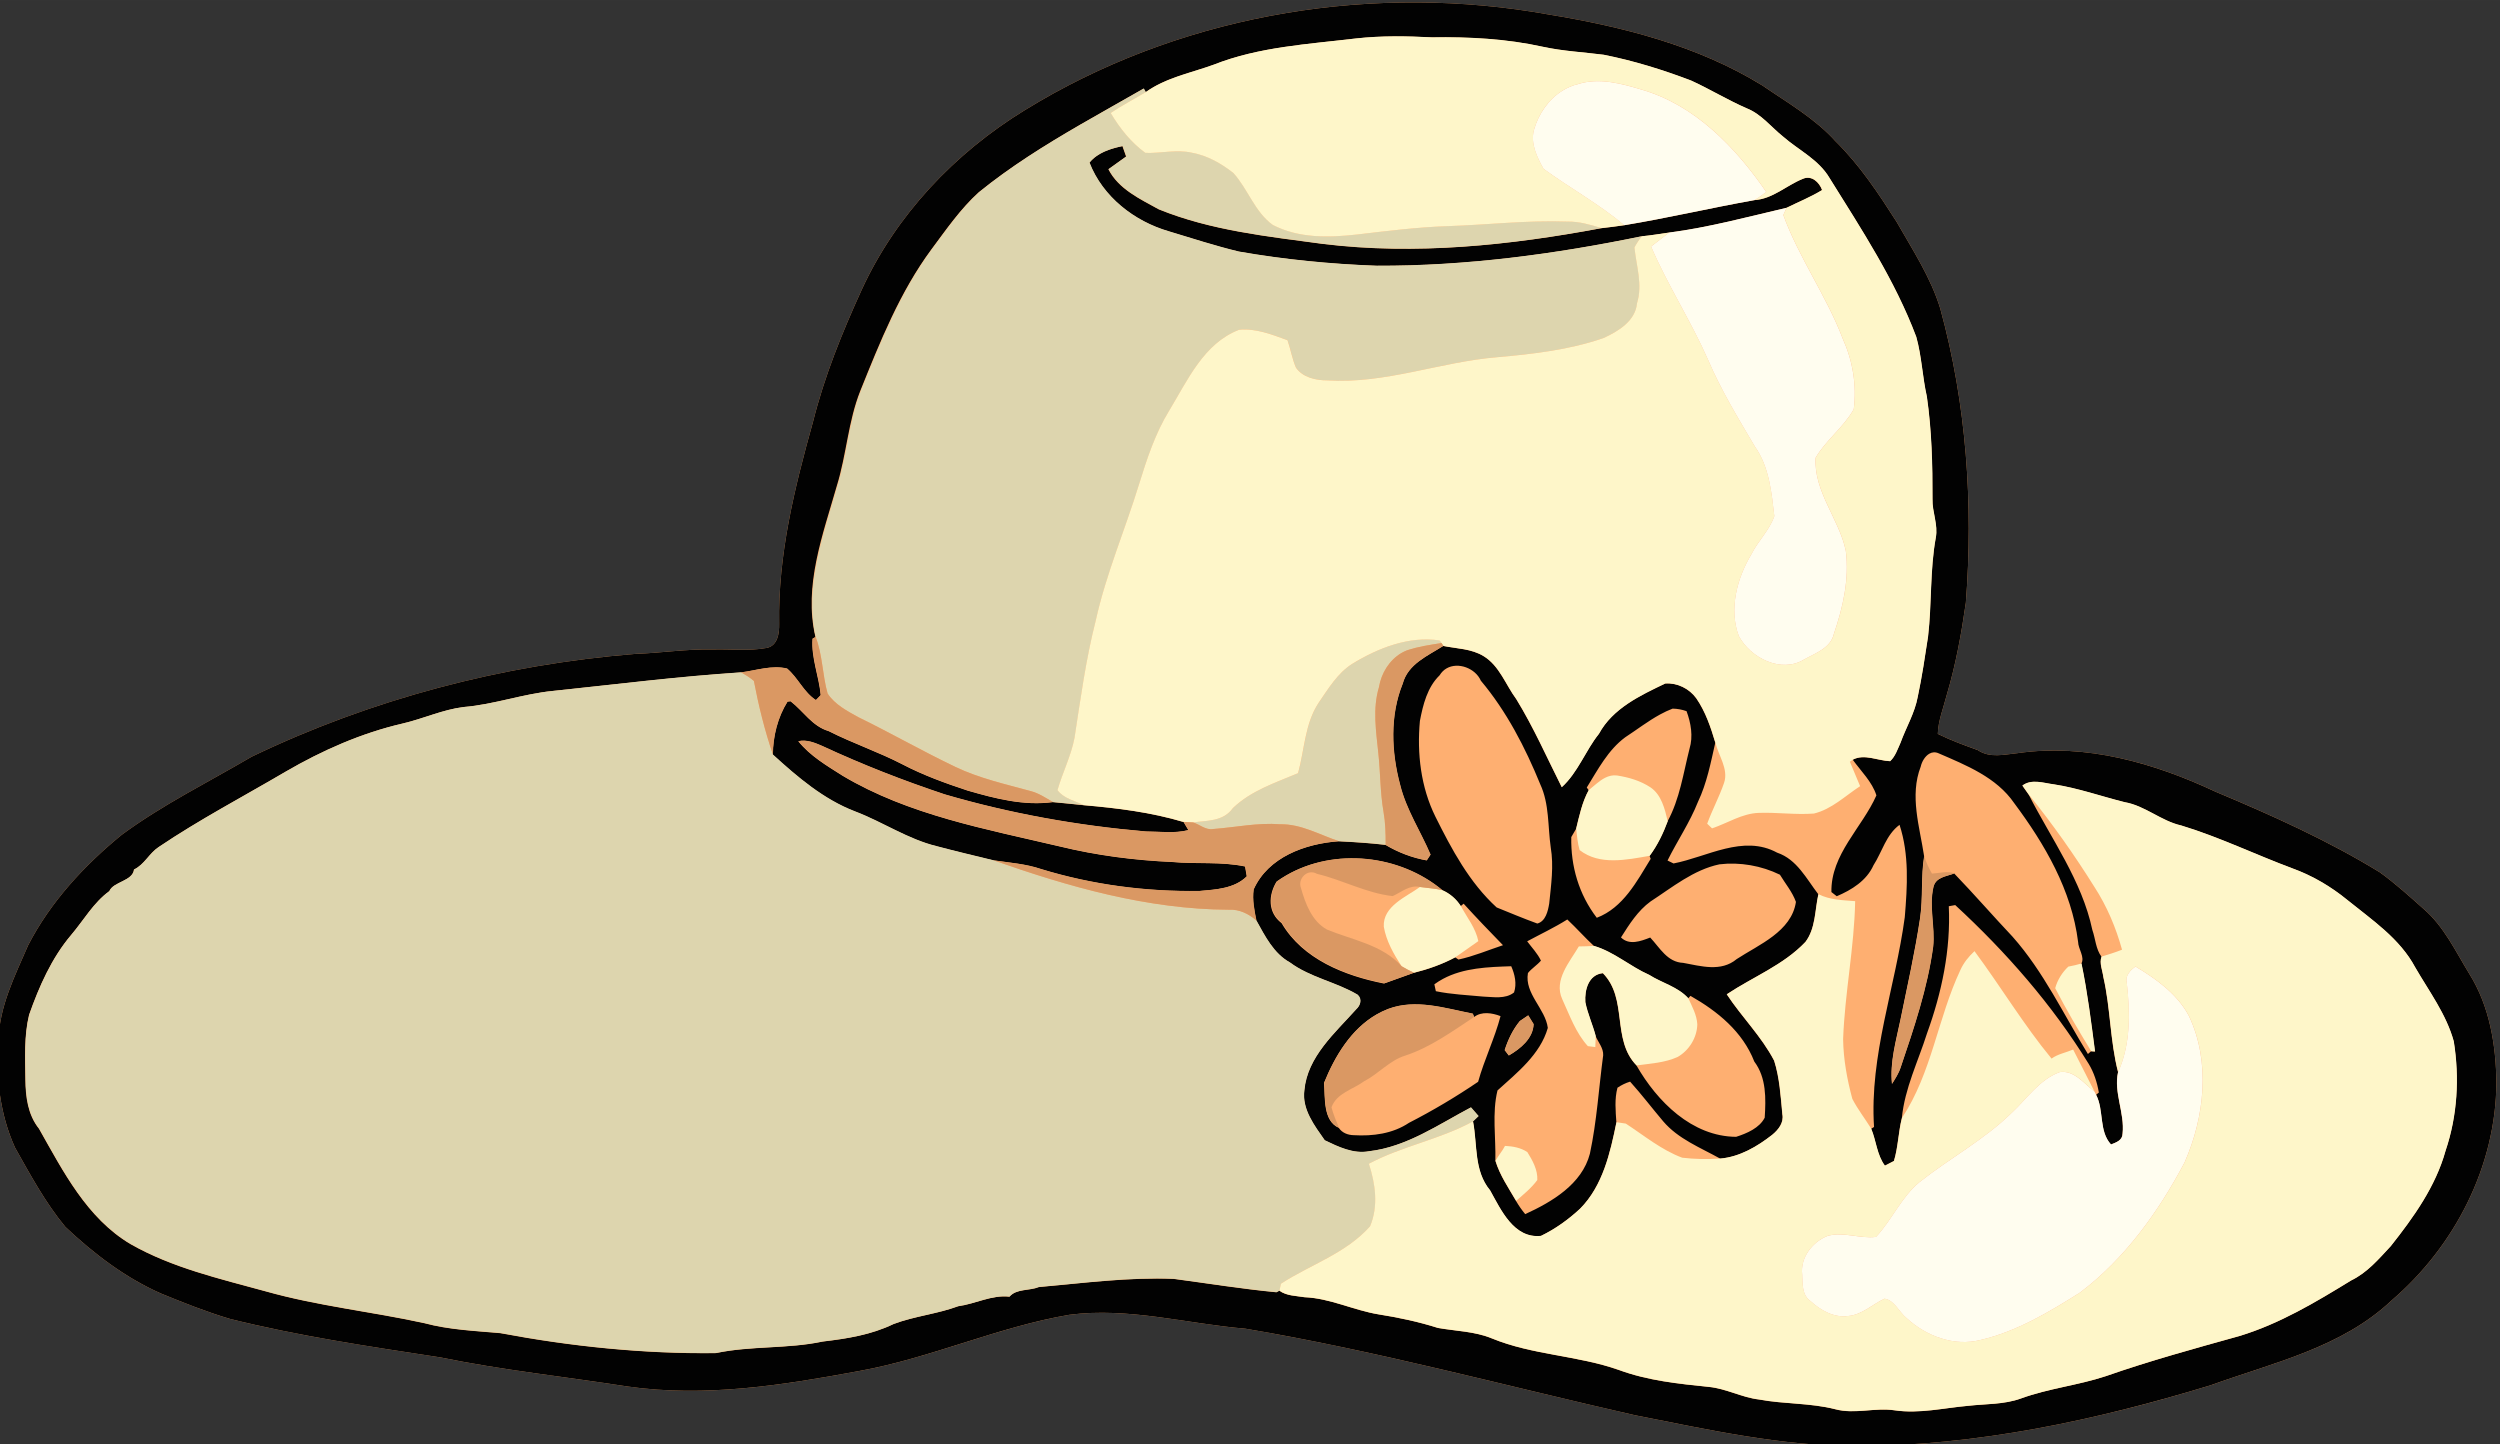 <?xml version="1.0" encoding="UTF-8" standalone="no"?>
<svg id="svg2" xmlns:rdf="http://www.w3.org/1999/02/22-rdf-syntax-ns#" xmlns="http://www.w3.org/2000/svg" height="335.34pt" width="580.48pt" version="1.1" xmlns:cc="http://creativecommons.org/ns#" xmlns:dc="http://purl.org/dc/elements/1.1/" viewBox="0 0 580.484 335.338">
<rect x="0" y="0" width="580.484" height="335.338" fill="#333333" stroke="none"/>
<g id="g4239" transform="matrix(.866 -.499 .499 .866 -1084.4 784.59)">
<path id="rect4236" d="m1529.4 2.484c-1.317 0.006-2.635 0.027-3.953 0.066-19.01 0.51-38.099 6.19-53.659 17.27-8.87 6.33-17.511 13.07-25.091 20.92-11.32 11.1-22.52 22.74-30.23 36.73-1.03 1.88-2.81 4.21-5.27 3.4-4-1.39-7.429-4.021-11.139-5.991-5.1-3.11-10.7-5.23-15.95-8.02-27.99-13.26-58.341-21.529-89.231-23.839-11.73 0.09-23.52-0.67-35.2 0.65-11.11 1.81-22.149 5.26-31.659 11.38-6.22 4.64-13.069 9.059-17.109 15.909-4.76 6.92-8.15 14.83-9 23.25-0.07 7.27-0.291 14.651 0.939 21.861 2.6 8.67 6.161 17.18 11.541 24.52 3.48 4.48 6.999 8.949 10.909 13.069 11.93 11.51 24.94 21.791 37.87 32.141 11.01 9.76 22.93 18.41 34.38 27.63 14.29 11.2 31.37 17.711 48.32 23.691 15.93 5.72 33.01 7.21 48.88 13.08 12.78 5.29 22.601 15.429 33.811 23.209 23.86 19.68 45.689 41.641 68.389 62.611 13.07 11.4 25.94 23.239 41.05 31.939 24.26 13.89 51.131 22.541 78.261 28.791 15.25 2.71 30.77 7.64 46.3 3.92 18.95-3.55 36.599-14.921 46.369-31.711 4.28-7.6 7.481-16.169 7.161-25.009-0.17-6.14 0.399-12.54-1.691-18.43-1.38-4.17-2.739-8.37-4.539-12.37-6.78-12.49-15.141-24.02-23.731-35.3-8.99-12.88-20.479-24.79-35.319-30.7-2.84-1.29-6.21-2.149-7.72-5.259-2.15-2.56-4.321-5.11-6.161-7.9 1.64-2.63 4.131-4.561 6.281-6.761 5.32-5.04 10.079-10.64 14.589-16.4 12.94-18.93 23.151-39.87 28.941-62.1 1.72-7.4 1.249-15.05 1.289-22.57-0.36-7.8-0.839-15.69-2.939-23.25-1.5-7.06-5.181-13.319-8.261-19.769-8.4-15.544-21.3-28.035-34.8-39.095-31.2-26.35-71.7-41.747-112.6-41.566z" fill="#feaf71"/>
<path id="path4" d="m1529.4 2.484c-1.317 0.006-2.635 0.027-3.953 0.066-19.01 0.51-38.099 6.19-53.659 17.27-8.87 6.33-17.511 13.07-25.091 20.92-11.32 11.1-22.52 22.74-30.23 36.73-1.03 1.88-2.81 4.21-5.27 3.4-4-1.39-7.429-4.021-11.139-5.991-5.1-3.11-10.7-5.23-15.95-8.02-27.99-13.26-58.341-21.529-89.231-23.839-11.73 0.09-23.52-0.67-35.2 0.65-11.11 1.81-22.149 5.26-31.659 11.38-6.22 4.64-13.069 9.059-17.109 15.909-4.76 6.92-8.15 14.83-9 23.25-0.07 7.27-0.291 14.651 0.939 21.861 2.6 8.67 6.161 17.18 11.541 24.52 3.48 4.48 6.999 8.949 10.909 13.069 11.93 11.51 24.94 21.791 37.87 32.141 11.01 9.76 22.93 18.41 34.38 27.63 14.29 11.2 31.37 17.711 48.32 23.691 15.93 5.72 33.01 7.21 48.88 13.08 12.78 5.29 22.601 15.429 33.811 23.209 23.86 19.68 45.689 41.641 68.389 62.611 13.07 11.4 25.94 23.239 41.05 31.939 24.26 13.89 51.131 22.541 78.261 28.791 15.25 2.71 30.77 7.64 46.3 3.92 18.95-3.55 36.599-14.921 46.369-31.711 4.28-7.6 7.481-16.169 7.161-25.009-0.17-6.14 0.399-12.54-1.691-18.43-1.38-4.17-2.739-8.37-4.539-12.37-6.78-12.49-15.141-24.02-23.731-35.3-8.99-12.88-20.479-24.79-35.319-30.7-2.84-1.29-6.21-2.149-7.72-5.259-2.15-2.56-4.321-5.11-6.161-7.9 1.64-2.63 4.131-4.561 6.281-6.761 5.32-5.04 10.079-10.64 14.589-16.4 12.94-18.93 23.151-39.87 28.941-62.1 1.72-7.4 1.249-15.05 1.289-22.57-0.36-7.8-0.839-15.69-2.939-23.25-1.5-7.06-5.181-13.319-8.261-19.769-8.4-15.544-21.3-28.035-34.8-39.095-31.2-26.35-71.7-41.747-112.6-41.566zm5.533 9.42c5.662-0.015 11.328 0.078 16.975 0.086l-0.011 0.959c5.78-0.58 11.27 1.379 16.87 2.359 11.18 1.65 21.39 6.83 31.67 11.22 5.41 2.36 10.48 5.391 15.43 8.591 7.54 4.19 14.84 8.92 21.22 14.75 3.53 3.21 7.54 5.79 11.33 8.67 5.33 4.67 10.171 9.88 14.641 15.38 2.79 3.92 5.099 8.16 7.969 12.03 2.25 2.85 2.72 6.591 4.02 9.891 1.57 4.58 4.501 8.709 4.541 13.759 0.48 13.96 1.31 28.12-0.97 41.98-1.16 4.56-3.41 8.771-4.8 13.261-2.95 7.4-6.769 14.419-10.759 21.289-1.58 2.57-1.79 5.8-3.8 8.13-4.98 5.88-8.44 12.83-13.02 19-2.96 3.7-5.891 7.411-9.061 10.931-2.49 2.94-5.899 4.809-8.809 7.269-1.34 0.95-2.59 2.12-4.22 2.5-2.42-1.52-4.309-4.529-7.339-4.639 0.33 3.25 1.35 6.73 0.63 9.93-6.57 4.82-16.05 6.571-20.27 14.241 0.15 0.36 0.441 1.099 0.591 1.459 3.72 0.46 7.82 0.33 10.98-1.97 3.3-1.7 6.089-4.69 9.939-5.12-1.48 7.12-5.579 13.31-9.659 19.2-10.02 13-23.16 23.731-30.52 38.661l-0.8 0.03c-0.39 3.02-1.89 5.92-1.53 9.02 0.6 0.03 1.78 0.089 2.37 0.109 2.48-2.33 4.239-5.32 6.609-7.75 4.01-5.63 9.821-9.48 14.861-14.1 7.68-6.47 14.519-14.09 19.139-23.07 0.36 0.13 1.08 0.381 1.43 0.511 4.8 15.36 7.98 31.32 8.45 47.45 0.05 2.37-0.46 4.729-1.28 6.939l-0.839 0.15c-0.17 4.05-3.681 7.57-2.761 11.72 1.3 0.19 2.79 0.51 3.6-0.85 2.84-3.89 2.94-9.31 6.22-12.9 1.99-7.21 5.89-13.72 8.07-20.87 0.61-1.44 0.739-3.229 1.989-4.289-0.25-2.23 0.87-4.291 1.27-6.441 3.62-11.16 2.29-23.039 2.88-34.539-0.06-0.66-0.179-1.971-0.239-2.631 2.66-0.34 4.55 1.961 6.48 3.411 4.42 3.54 8.099 7.86 12.159 11.78 3.72 3.09 5.151 8.01 8.711 11.28 6.33 6.75 11.53 14.431 17.43 21.561 3.16 3.76 5.61 8.079 7.35 12.669 2.66 6.92 6.1 13.84 5.85 21.47 0.01 6.43 0.82 13.021-0.82 19.341-3.05 8.01-7.879 15.39-14.339 21.07-6.15 6.06-14.17 9.7-22.1 12.85-3.9 1.2-7.82 2.619-11.97 2.309-9.65 0.27-19.451 0.43-28.911-1.77-10.46-2.68-20.93-5.42-31.55-7.42-6.66-1.37-12.949-4.18-19.659-5.35-4.11-0.72-7.68-2.99-11.45-4.63-5.17-2.4-10.79-4.039-15.32-7.609-3.65-2.92-8.53-3.801-11.87-7.141-4.27-4.17-9.669-6.91-14.189-10.78-3.26-2.41-5.361-6.02-8.661-8.37-5.76-4.15-11.57-8.35-16.15-13.85-6.63-7.73-15.65-12.99-21.9-21.08-2.63-3.41-6.389-5.629-9.639-8.359-3.19-3.49-6.71-6.66-10.38-9.62-4.56-3.73-7.88-8.86-12.9-12.03-1.55-1.27-3.47-2.341-4.32-4.241l-0.77-0.02c-6.54-4.65-12.76-9.719-19.12-14.609-8.87-5.6-18.619-9.6-28.109-14-2.34-0.31-4.69-2.3-7.03-1.47-3.32-2.45-7.661-2.49-11.411-4.02-5.15-0.87-9.95-3.08-15.1-3.92-5.72-0.4-11.08-2.459-16.28-4.689-7.98-2.58-14.889-7.48-22.859-10.07-14.64-8.21-28.31-18.089-41.05-29.009-4.86-3.41-9.93-6.611-14.15-10.831-9.26-8.43-19.46-15.8-28.22-24.78-7.8-7.89-16.111-15.579-21.761-25.239-5.76-10.26-5.109-22.451-5.019-33.811-0.63-4.15 1.009-7.99 2.969-11.48 2.45-4.36 4.751-8.931 8.241-12.591 5.32-4.56 11.109-8.819 17.759-11.209 4.22-1.51 8.221-3.91 12.731-4.38 1.9-1.46 5.85 0.709 7.48-1.491 2.65 0.21 4.92-1.499 7.53-1.659 11.43-0.81 22.891-0.35 34.341-0.45 9.84-0.04 19.74 1.019 29.18 3.889 4.68 1.42 9.66 1.84 14.18 3.75 6.39 3.02 13.451 4.221 19.891 7.141 13.33 5.95 26.82 11.599 39.93 18.059 3.27 1.37 7.06 2.061 9.7 4.561 1.14 3.12 0.6 6.69 2.15 9.7l1.559-0.441c1.85-4.01 2.38-8.619 4.9-12.309h0.791c3.5-11.72 13.4-19.78 21.9-28.02 5.54-5.15 9.71-11.62 15.67-16.33 9.65-7.57 19.409-15.301 30.739-20.241 5.24-2.26 10.461-4.76 16.061-5.98 9.331-1.5 18.759-1.821 28.195-1.845zm0.656 8.159c-1.093-0.01-2.174 0.144-3.202 0.545-1.29 8.45 2.21 17 8.02 23.05 3.86 4.1 7.64 8.301 11.73 12.181 8.25 6.89 17.02 13.159 26.13 18.859 17.91 10.4 37.14 18.31 56.77 24.8 1.93 0.89 3.94 1.62 5.92 2.42 8.6 3.57 17.629 5.959 26.519 8.639 3.03 0.2 6.14 0.63 9.22 0.55 0.35-1.92-0.38-4.29-2.62-4.5-4.04-0.57-8.32 0.551-12.15-1.319-9.67-3.49-19.52-6.451-29.15-10.061-1.66-0.66-3.31-1.34-4.93-2.05-20.44-7.18-40.509-16.07-57.909-29.15-10.27-7.92-20.97-15.67-29-25.98-2.55-4.24-5.75-8.719-5.48-13.909 1.26-0.13 3.779-0.38 5.039-0.5 0.11-0.64 0.35-1.901 0.47-2.531-1.7-0.556-3.556-1.029-5.378-1.045zm-126.48 74.016c-3.83 2.03-6.901 5.261-9.111 8.961 2.34 7.36 5.021 14.919 9.961 20.989 4.37 5.35 7.4 11.72 12.45 16.52 3.17 3.16 6.44 6.22 9.68 9.32 2.96 2.36 6.13 4.47 8.65 7.35 8.49 9.1 18.499 16.74 29.359 22.78 3.43 1.59 7.31 3.57 11.2 2.52 0.2-0.54 0.6-1.63 0.8-2.18-4.24-3.81-9.519-6.08-14.139-9.35-7.42-4.73-14.45-10.081-20.82-16.161-12.89-12.11-26.781-23.829-35.541-39.459-2.01-3.84-4.23-7.721-4.9-12.061 1.91 0.6 3.13 2.23 4.28 3.77 5.86 8.33 12.24 16.29 19 23.9 10.97 11.47 23.18 21.741 36.2 30.811 2.83 1.64 5.521 3.769 8.731 4.659 0-0.55-0.021-1.641-0.031-2.191-5.41-5.72-11.709-10.479-18.159-14.969-1.95-1.41-3.9-2.831-5.87-4.211-6.25-2.56-11.179-7.399-15.789-12.189-3.64-4.07-7.17-8.26-10.1-12.87-3.38-5.27-7.55-9.971-10.97-15.211-2.76-2.89-2.781-6.949-4.211-10.439l-0.669-0.291zm138.45 64.85c-4.25 0.2-9.171-0.479-12.541 2.891-6.31 4.93-10.219 12.439-12.259 20.089-1.65 5.72-1.26 11.7-1.97 17.55-0.36 0.18-1.07 0.54-1.43 0.72-2.63-2.22-4.821-4.91-6.491-7.9-2.92-2.18-5.959-4.189-9.009-6.159-6.99-3.38-16.021-5.02-22.711-0.17-1.51 1.94-2.31 4.31-3.07 6.62-0.06 4.12-0.349 8.58 1.881 12.28 2.35 5.41 7.039 9.279 9.889 14.359 0.46 1.4-0.659 2.48-1.939 2.75-6.98 2.31-15.37 3.891-19.87 10.311-2.71 3.5-2.051 8.32-1.691 12.42 1.97 2.88 4.18 6.14 7.65 7.35 8.06 3.48 17.03 2.669 25.6 2.989 0.13 0.66 0.39 1.97 0.52 2.63-0.43 0.11-1.29 0.32-1.72 0.42-1.79 5.23-5.569 10-4.559 15.87-0.07 5.18-0.84 12.51 4.97 15.07 3.67 0.27 7.43-0.111 11.03-0.941 7.21-1.97 12.549-7.75 17.339-13.18 1.18-2.4 2.311-4.91 4.231-6.83 1.09-0.08 2.18-0.011 3.25 0.239 0.84 3.91 1.339 7.88 2.059 11.82 0.97 5.3 4.45 9.62 7.15 14.13 4.09 1.9 8.83 1.861 13.22 1.231 1.81-0.3 3.79-1.08 4.42-2.97 1.74-3.81 3.659-7.62 4.559-11.73 0.27-6.36-1.471-12.55-1.841-18.85 7.29-0.48 14.801 0.7 21.911-1.42 3.64-1.54 5.579-5.32 8.139-8.1-0.6-4.5-0.259-9.521-3.459-13.141-4.69-7.66-14.609-7.26-22.109-9.85-0.21-0.32-0.65-0.969-0.87-1.289 4.26-2.84 8.89-5.07 12.92-8.27 3.96-2.73 7.11-6.39 10.35-9.9 0.87-3.65 1.619-7.38 1.319-11.15-0.29-2.77-2.02-5.36-4.53-6.58-6.44-0.49-13.44-1.091-19.2 2.439-4.7 1.84-8.669 5.33-13.659 6.43 0.44-7.66 1.269-15.31 1.059-23-0.48-4.09 0.481-8.66-1.589-12.43-1.58-2.93-4.53-4.62-6.95-6.75zm-1.931 4.903c3.119-0.013 5.84 3.319 5.491 6.447 1.63 9.14 1.191 18.6-0.059 27.78-0.45 5.01-3.37 9.31-5.2 13.87-1.53 4.13-4.291 7.62-6.831 11.15-1.12 1.36-2.769 3.161-4.709 2.641-2.18-2.6-4.24-5.291-6.32-7.961-2.6-8.17-2.31-16.9-1.8-25.35 0.48-7.65 3.611-14.91 7.991-21.1 2.5-2.9 5.4-5.919 9.25-6.889 0.729-0.403 1.469-0.584 2.189-0.587zm-56.277 23.08c12.936-0.024 25.262 8.994 29.697 21.097 1.13 1.54 1.791 3.41 1.861 5.32l0.88-0.159c0.95 4.33 2.009 8.62 3.109 12.93-3.56-0.74-7.19-1.16-10.63-2.28l-0.4-0.82c-3.45-0.1-6.91-0.75-10.22-1.7-1.79-0.32-5.369-0.971-7.159-1.291-6.99-6.1-13.53-14.3-13.6-24.03-1.61-3.84 0.65-7.219 3.8-8.939 0.866-0.084 1.73-0.127 2.592-0.128zm93.925 10.961c1.072 0.025 2.139 0.107 3.202 0.277 0.95 0.57 1.791 1.28 2.511 2.13-0.49 2.9-1.571 5.861-3.761 7.911-4.09 4.21-7.769 8.959-12.839 12.069-2.32 1.93-4.85 3.651-7.63 4.861l-0.12 0.73c-5.41 2.94-11.2 6.639-17.68 5.609-0.9-6.77 0.72-13.419 4.23-19.209 0.47-0.27 1.409-0.81 1.889-1.08 2.17-2.26 4.321-4.691 7.041-6.341l-0.07-0.75c4.3-2.31 8.63-5.099 13.6-5.659 3.172-0.172 6.413-0.62 9.628-0.547zm-91.883 27.508c0.977 0.001 1.962 0.073 2.955 0.228 6.76 1.1 11.56 6.47 16.5 10.77l-0.109 0.82c2.22-0.3 4.129 1.271 5.439 2.891-3.77 3.82-8.3 6.849-12.13 10.619-6.22 0.46-12.44 0.541-18.67 0.241-4.55 0.31-8.879-1.491-12.589-3.941-1.15-0.7-2.05-1.809-2.13-3.189-2.4-3.29 0.779-7.66 2.219-10.75 5.285-4.13 11.68-7.693 18.516-7.689zm17.512 0.534c5.444 0.159 10.496 2.855 15.212 5.375-0.22 2.06-0.88 4.18-2.47 5.6-2.56 0.39-4.72-1.521-6.72-2.761-3-2.14-6.13-4.109-8.88-6.559 0.12-0.39 0.37-1.171 0.5-1.561 0.794-0.089 1.58-0.116 2.358-0.094zm21.312 2.205c3.53 0.1 7.059 0.399 10.609 0.259 0.85 2.78 1.421 5.64 2.291 8.43 3.36 3.54 4.881 8.32 7.741 12.22 1.61 3.09 4.41 5.74 5.15 9.25l0.75-0.239c3.66 6.23 6.36 13.25 5.23 20.63 0.57 4.69-1.961 8.8-4.411 12.5-2.24 1.48-5.44 1.099-7.98 0.539-8.85-5.18-11.8-16.269-11.78-25.909-2.09-8.14 6.04-14.381 3.92-22.491-3.07-1.37-5.65 1.25-6.9 3.8-0.88 2.59-1.121 5.37-1.841 8.02-0.19 1.57 0.21 3.35-0.7 4.75-4.69 6.09-8.929 12.55-14.089 18.27-5.13 5.23-13.261 5.299-20.031 4.659-0.21-1.24-0.319-2.48-0.319-3.73-0.01-3.49-0.301-7.02 0.489-10.45 2.83-4.63 4.85-10.01 8.6-13.93 6.01-1.31 12.75-2.27 17.38-6.75 1.74-4.13-0.749-9.63 2.361-13.35 1.3-0.5 2.739-0.521 4.059-0.991 0.15-1.85-0.32-3.669-0.53-5.489zm38.603 5.709c3.067-0.07 6.117 0.14 9.037 1.1 4.39 1.88 8.289 5.14 10.959 9.1 0.05 2.39 0.51 4.92 0.07 7.33-4.33 5.47-12.44 4.291-18.55 4.641-4.7 0.82-8.031-2.751-11.211-5.441-3.14-1.98-2.949-5.77-3.709-8.93-2.39-0.36-5.15-0.829-5.87-3.409 3.18-1.67 6.49-3.421 10.13-3.811 2.99-0.16 6.076-0.51 9.144-0.58zm64.124 3.172c0.707 0.006 1.377 0.284 1.883 0.978 4.17 5.62 8.88 11.551 9.45 18.811 1.4 11.8 1.46 24.209-3.23 35.339-0.81 1.47-0.359 3.85-1.859 4.75-2.15 6.54-4.84 12.92-7.48 19.28l-0.75-0.5-0.941 0.181c-0.31-10.78 0.631-21.701-1.559-32.341-1.54-6.48-2.81-13.03-4.42-19.5-1.95-0.32-4.141-1.409-5.761 0.291-3.21 3.41-4.279 8.239-6.989 11.989-5.94 7.69-13.27 14.13-20.53 20.52-1.08 0.99-2.391 1.64-3.661 2.33 2.07-4.62 5.8-8.18 9.12-11.9 5.32-6.01 10.77-11.919 15.77-18.209 2.98-3.77 5.04-8.391 8-11.991 2.52-6.42 4.04-13.859 9.72-18.439 0.781-0.85 2.058-1.599 3.236-1.589zm-111.14 6.148c0.02 0.59 0.049 1.791 0.069 2.391-1.8 2.84-5.509 3.42-8.609 3.43-0.05-0.39-0.159-1.171-0.209-1.561 1.88-1.71 4.029-3.189 6.419-4.089 0.58-0.04 1.751-0.13 2.331-0.17z" fill="#020202"/>
<path id="path6" d="m1535 11.905c-9.436 0.024-18.864 0.345-28.195 1.845-5.6 1.22-10.821 3.72-16.061 5.98-11.33 4.94-21.089 12.671-30.739 20.241-5.96 4.71-10.13 11.18-15.67 16.33-8.45 8.24-18.38 16.3-22.03 28.02-0.71 4.48-3.061 8.439-4.161 12.789 0.18 3.06 1.9 5.761 3.45 8.331 4.72 6.99 8.97 14.289 13.75 21.239 3.49 5.08 8.05 9.26 12.37 13.62 1.38 1.36 2.24 3.12 3.2 4.78 1.97 1.38 3.92 2.801 5.87 4.211-1.3-1.91-3.3-3.691-3.55-6.081 3.07-2.97 6.7-5.309 9.5-8.559 5.76-7.19 11.401-14.499 17.841-21.109 7.49-8.21 16.44-14.881 24.55-22.441 4.53-4.21 9.179-8.371 14.639-11.341 7.17-3.94 14.72-9.51 23.4-8.15 3.57 1.59 6.09 4.8 8.55 7.72-0.41 2.17-1.22 4.261-1.48 6.461 0.19 2.79 2.55 4.93 4.82 6.23 11.22 7.47 24.86 9.37 36.9 15.05 7.6 3.53 15.359 6.89 23.639 8.48 3.71 0.33 8.36 0.289 10.77-3.141 3.3-3.04 4.181-7.589 5.941-11.509 0.88-0.56 1.81-1.03 2.8-1.4-19.63-6.49-38.86-14.4-56.77-24.8-9.11-5.7-17.88-11.969-26.13-18.859-4.09-3.88-7.87-8.081-11.73-12.181-5.81-6.05-9.31-14.6-8.02-23.05 2.74-1.07 5.86-0.39 8.58 0.5-0.12 0.63-0.36 1.891-0.47 2.531-1.26 0.12-3.779 0.37-5.039 0.5-0.27 5.19 2.93 9.669 5.48 13.909 8.03 10.31 18.73 18.06 29 25.98 17.4 13.08 37.469 21.97 57.909 29.15-1.81-1.95-3.69-3.91-6.03-5.22-7.91-4.97-16.53-8.649-24.75-13.039-6.23-3.31-12.73-6.04-19.2-8.82-6.04-2.63-12.13-5.959-15.8-11.659-2.15-4.72-0.85-10.1-1.92-15.05-1.32-3.3-3.19-6.49-5.92-8.82-2.7-2.55-6.379-3.5-9.459-5.43-1.68-3.76-2.309-7.961-2.359-12.061 3.16-0.22 6.299-0.08 9.489-0.13l0.011-0.959c-5.647-0.007-11.313-0.101-16.975-0.086zm-252.15 38.023c-5.725-0.001-11.448 0.087-17.162 0.492-2.61 0.16-4.88 1.869-7.53 1.659-1.63 2.2-5.58 0.031-7.48 1.491-4.51 0.47-8.511 2.87-12.731 4.38-6.65 2.39-12.439 6.649-17.759 11.209-3.49 3.66-5.791 8.231-8.241 12.591-1.96 3.49-3.599 7.33-2.969 11.48-0.09 11.36-0.741 23.551 5.019 33.811 5.65 9.66 13.961 17.349 21.761 25.239 8.76 8.98 18.96 16.35 28.22 24.78 4.22 4.22 9.29 7.421 14.15 10.831 12.74 10.92 26.41 20.799 41.05 29.009 7.97 2.59 14.879 7.49 22.859 10.07 5.2 2.23 10.56 4.289 16.28 4.689 5.15 0.84 9.95 3.05 15.1 3.92 3.75 1.53 8.091 1.57 11.411 4.02 2.34-0.83 4.69 1.16 7.03 1.47 9.49 4.4 19.239 8.4 28.109 14 6.36 4.89 12.58 9.959 19.12 14.609l0.77 0.02c0.28-0.31 0.829-0.92 1.109-1.22 8.16-0.42 16.611 1.44 24.591-1.22 4.07-3.1 5.99-7.9 7.02-12.73 8.73 0.29 17.109 3.36 25.889 3.55 0.43-0.1 1.29-0.31 1.72-0.42-0.13-0.66-0.39-1.97-0.52-2.63-8.57-0.32-17.54 0.491-25.6-2.989-3.47-1.21-5.68-4.47-7.65-7.35-0.36-4.1-1.019-8.92 1.691-12.42 4.5-6.42 12.89-8.001 19.87-10.311 1.28-0.27 2.399-1.35 1.939-2.75-2.85-5.08-7.539-8.949-9.889-14.359-2.23-3.7-1.941-8.16-1.881-12.28-0.78-2.27-2.149-4.33-4.339-5.43-16.26-9.46-29.5-23.1-41.65-37.27-3.24-3.1-6.51-6.16-9.68-9.32-5.05-4.8-8.08-11.17-12.45-16.52-4.94-6.07-7.621-13.629-9.961-20.989 1.13-5.78 2.77-11.46 4.7-17.02-0.4-1.13-0.979-2.181-1.559-3.211-13.1-6.461-26.6-12.11-40-18.06-6.44-2.92-13.501-4.121-19.891-7.141-4.52-1.91-9.5-2.33-14.18-3.75-9.44-2.87-19.34-3.929-29.18-3.889-5.725 0.05-11.453-0.041-17.178-0.042zm246.99 102.05c-0.892-0.021-1.779-0.018-2.656 0.006-4.04 0.17-7.681 2.24-11.241 3.93-5.23 2.62-8.289 7.811-12.319 11.791-5.7-0.7-11.471-1.94-17.161-0.53-3.51 1.62-6.629-0.501-9.709-1.741 1.12 1.2 1.62 3.051 3.28 3.661 4.68 2.26 9.711 3.849 14.041 6.819 4.26 2.35 6.71 6.681 9.85 10.211 3.05 1.97 6.089 3.979 9.009 6.159 1.29-2.23 2.529-4.5 3.409-6.93 1.56-4.27 3.901-8.181 5.731-12.341 2.09-4.67 3.989-9.66 7.809-13.25 2.33-2.85 6.1-4.699 9.83-4.159 2.71 0.53 5.291 1.56 7.861 2.55l-0.07-0.75c-4.944-3.938-11.42-5.28-17.664-5.427z" fill="#ddd5ae"/>
<path id="path8" d="m1554.1 12.845c-0.714 0-1.432 0.032-2.155 0.105-3.19 0.05-6.329-0.09-9.489 0.13 0.05 4.1 0.679 8.301 2.359 12.061 3.08 1.93 6.759 2.88 9.459 5.43 2.73 2.33 4.6 5.52 5.92 8.82 1.07 4.95-0.23 10.33 1.92 15.05 3.67 5.7 9.76 9.029 15.8 11.659 6.47 2.78 12.97 5.51 19.2 8.82 8.22 4.39 16.84 8.069 24.75 13.039 2.34 1.31 4.22 3.27 6.03 5.22 1.62 0.71 3.27 1.39 4.93 2.05-2.62-7.18-6.619-13.76-9.709-20.7 0.04-3.06 0.27-6.61 2.57-8.93 3.68-3.6 9.179-5.639 14.309-4.109 4.97 1.13 8.721 4.93 12.091 8.5 8.93 9.31 12.2 22.519 13.18 35.019-1.1 0.17-2.191 0.261-3.291 0.281 3.83 1.87 8.11 0.749 12.15 1.319 2.24 0.21 2.97 2.58 2.62 4.5-3.08 0.08-6.19-0.35-9.22-0.55-0.38 0.27-1.12 0.811-1.5 1.081-1.83 10.5-0.69 21.26-2.38 31.78-0.55 5.59-2.56 11.02-5.97 15.48-4.15 2.47-9.159 2.97-13.309 5.35-4.31 6.55-2.359 15.06-4.709 22.22-2.51 6.06-7.101 11.029-11.981 15.289-2.33 2.56-5.95 1.79-9 1.75-6.25 0.2-10.639-6.52-10.439-12.3 1.09-6.6 6.389-11.869 12.039-15.009 2.87-1.9 6.4-2.72 9.02-5 2.21-5.12 4.69-10.499 4.15-16.259-0.08-7.61-0.27-15.251 0.63-22.831 1.06-9.8 0.53-19.69 1.67-29.48 1.32-0.18 3.941-0.529 5.261-0.709-1.98-0.8-3.99-1.53-5.92-2.42-0.99 0.37-1.92 0.84-2.8 1.4-1.76 3.92-2.641 8.469-5.941 11.509-2.41 3.43-7.06 3.471-10.77 3.141-8.28-1.59-16.039-4.95-23.639-8.48-12.04-5.68-25.68-7.58-36.9-15.05-2.27-1.3-4.63-3.44-4.82-6.23 0.26-2.2 1.07-4.291 1.48-6.461-2.46-2.92-4.98-6.13-8.55-7.72-8.68-1.36-16.23 4.21-23.4 8.15-5.46 2.97-10.109 7.131-14.639 11.341-8.11 7.56-17.06 14.231-24.55 22.441-6.44 6.61-12.081 13.919-17.841 21.109-2.8 3.25-6.43 5.589-9.5 8.559 0.25 2.39 2.25 4.171 3.55 6.081 6.45 4.49 12.749 9.249 18.159 14.969 0.46 0.29 1.361 0.88 1.811 1.17 3.08 1.24 6.199 3.361 9.709 1.741 5.69-1.41 11.461-0.17 17.161 0.53 4.03-3.98 7.089-9.171 12.319-11.791 3.56-1.69 7.201-3.76 11.241-3.93 7.02-0.19 14.67 0.92 20.32 5.42l0.07 0.75 0.05 0.78c2.42 2.13 5.37 3.82 6.95 6.75 2.07 3.77 1.109 8.34 1.589 12.43 0.21 7.69-0.619 15.34-1.059 23 4.99-1.1 8.959-4.59 13.659-6.43 5.76-3.53 12.76-2.929 19.2-2.439 2.51 1.22 4.24 3.81 4.53 6.58 0.3 3.77-0.449 7.5-1.319 11.15-0.91 2.94-0.361 6.85-2.931 9.1-2.58 2.25-5.51 4.059-8.13 6.259 0.11 0.38 0.331 1.13 0.441 1.5 3.71 0.75 7.76 0.47 11.2 2.3 3.77 2 7.15 4.67 11.02 6.53 4.04 1.2 8.36 0.07 12.48-0.15 0.19-1.52 0.57-4.579 0.77-6.109l0.85-0.08c3.03 0.11 4.919 3.119 7.339 4.639 1.63-0.38 2.88-1.55 4.22-2.5 2.91-2.46 6.319-4.329 8.809-7.269 3.17-3.52 6.101-7.231 9.061-10.931 4.58-6.17 8.04-13.12 13.02-19 2.01-2.33 2.22-5.56 3.8-8.13 3.99-6.87 7.809-13.889 10.759-21.289 1.39-4.49 3.64-8.701 4.8-13.261 2.28-13.86 1.45-28.02 0.97-41.98-0.04-5.05-2.971-9.179-4.541-13.759-1.3-3.3-1.77-7.041-4.02-9.891-2.87-3.87-5.179-8.11-7.969-12.03-4.47-5.5-9.311-10.71-14.641-15.38-3.79-2.88-7.8-5.46-11.33-8.67-6.38-5.83-13.68-10.56-21.22-14.75-4.95-3.2-10.02-6.231-15.43-8.591-10.28-4.39-20.49-9.57-31.67-11.22-4.9-0.858-9.716-2.464-14.716-2.464zm10.797 191.4c-1.562-0.091-3.225 0.366-4.731 0.584-2.72 1.65-4.871 4.081-7.041 6.341-0.67 1.52-1.369 3.05-1.769 4.67 2.2 5.46 8.38 7.43 13.45 9.28 2.78-1.21 5.31-2.931 7.63-4.861 0.84-2.82 1.819-6.079 0.439-8.859-1.24-2.47-3.2-4.52-5.33-6.23-0.81-0.619-1.711-0.871-2.648-0.925zm-49.972 0.505c-3.85 0.41-9.699-0.479-11.869 3.791-1.18 3.18-1.191 6.689-1.011 10.039 0.52 0.94 1.09 1.84 1.72 2.72 3.31 0.95 6.77 1.6 10.22 1.7 1.61-0.15 4.82-0.43 6.42-0.58 0.98-2.92 0.47-6.081 0.55-9.091-0.07-1.91-0.731-3.78-1.861-5.32-1.29-1.21-2.79-2.169-4.17-3.259zm25.1 30.391c-3.69 2.09-8.989 3.84-9.459 8.68-0.37 4.08-1.191 8.369-0.291 12.439 0.35 0.26 1.041 0.79 1.391 1.05 0.35-0.55 1.04-1.64 1.38-2.18 0.72-2.65 0.961-5.43 1.841-8.02 1.25-2.55 3.83-5.17 6.9-3.8 2.12 8.11-6.01 14.351-3.92 22.491 2.98 1.22 5.959 2.73 9.209 3.05 3.08 0.02 6.18-1.649 7.77-4.309 0.98-1.93 0.991-4.151 1.211-6.261-0.74-3.51-3.54-6.16-5.15-9.25-2.86-3.9-4.381-8.68-7.741-12.22-1.08-0.52-2.111-1.099-3.141-1.669zm54.3 17.28c-2.56 2.78-4.499 6.56-8.139 8.1-7.11 2.12-14.621 0.94-21.911 1.42 0.37 6.3 2.111 12.49 1.841 18.85-0.9 4.11-2.819 7.92-4.559 11.73-0.63 1.89-2.61 2.67-4.42 2.97-4.39 0.63-9.13 0.669-13.22-1.231-2.66-1.3-5.221-2.83-7.591-4.6-3.29-3.97-5.09-8.869-7.4-13.409-0.42-0.34-1.28-1.01-1.7-1.35-4.79 5.43-10.129 11.21-17.339 13.18-3.6 0.83-7.36 1.211-11.03 0.941-5.81-2.56-5.04-9.89-4.97-15.07-1.01-5.87 2.769-10.64 4.559-15.87-8.78-0.19-17.159-3.26-25.889-3.55-1.03 4.83-2.95 9.63-7.02 12.73-7.98 2.66-16.431 0.8-24.591 1.22-0.28 0.3-0.829 0.91-1.109 1.22 0.85 1.9 2.77 2.971 4.32 4.241 5.02 3.17 8.34 8.3 12.9 12.03 3.67 2.96 7.19 6.13 10.38 9.62 3.25 2.73 7.009 4.949 9.639 8.359 6.25 8.09 15.27 13.35 21.9 21.08 4.58 5.5 10.39 9.7 16.15 13.85 3.3 2.35 5.401 5.96 8.661 8.37 4.52 3.87 9.919 6.61 14.189 10.78 3.34 3.34 8.22 4.221 11.87 7.141 4.53 3.57 10.15 5.209 15.32 7.609 3.77 1.64 7.34 3.91 11.45 4.63 6.71 1.17 12.999 3.98 19.659 5.35 10.62 2 21.09 4.74 31.55 7.42 9.46 2.2 19.261 2.04 28.911 1.77 4.15 0.31 8.07-1.109 11.97-2.309 7.93-3.15 15.95-6.79 22.1-12.85 6.46-5.68 11.289-13.06 14.339-21.07 1.64-6.32 0.83-12.911 0.82-19.341 0.25-7.63-3.19-14.55-5.85-21.47-1.74-4.59-4.19-8.909-7.35-12.669-5.9-7.13-11.1-14.811-17.43-21.561-3.56-3.27-4.991-8.19-8.711-11.28-4.06-3.92-7.739-8.24-12.159-11.78-1.93-1.45-3.82-3.751-6.48-3.411 0.06 0.66 0.179 1.971 0.239 2.631 1.37 8.66 2.161 17.399 2.481 26.169 0.28 5.3-0.39 10.641-1.72 15.791-1.66-0.22-3.291-0.62-4.911-0.98-1.25 1.06-1.379 2.849-1.989 4.289-2.18 7.15-6.08 13.66-8.07 20.87 5.77-4.15 9.29-10.519 12.07-16.909 0.46-1.67 2.13-2.191 3.67-2.311 2.73 4.89 5.219 10.36 5.019 16.1-0.92 11.8-8.579 22.211-17.889 29.041-10.96 6.9-23.21 12.46-36.17 14.05-8.49 0.34-17.199 0.48-25.409-1.98-6.15-1.71-10.54-7.061-12.4-12.961-0.84-2.13-0.371-5.089-2.211-6.509-3.09-0.26-6.35 0.641-9.28-0.709-3.1-1.23-4.92-4.341-5.88-7.381-1.05-2.21 0.41-4.389 1.4-6.309 1.56-3.66 5.87-5.42 9.63-4.83 3.7 0.95 6.131 4.349 9.591 5.809 5.17-1.56 9.679-5.06 15.089-5.98 8.84-1.32 17.91-1.019 26.62-3.259 4.74-1.08 9.37-3.471 14.38-2.631 3.15 1.22 3.591 5.171 4.741 7.941 0.2-3.64 0.39-7.28 0.58-10.92-1.8-0.21-3.63-0.89-5.4-0.68-1.7-10.11-1.87-20.4-3.05-30.57-1.8 0.41-3.55 1.09-5.05 2.18-10.13 7.06-17.66 17.37-28.87 22.97-2.37 2.43-4.129 5.42-6.609 7.75-0.59-0.02-1.77-0.079-2.37-0.109-0.36-3.1 1.14-6 1.53-9.02-0.09-2.73-0.48-5.5-0.35-8.22 1.21-4.52 2.79-8.989 5.08-13.089 5.69-9.09 12.88-17.161 18.42-26.361-2.38-1.65-4.96-3.169-6.57-5.659zm-92.3 14.309c-1.15 0.75-2.47 1.17-3.63 1.9-0.79 3.43-0.499 6.96-0.489 10.45 2.25-0.44 4.549-0.8 6.659-1.73 1.29-1.97 1.321-4.55 1.241-6.78-0.81-1.66-2.261-2.871-3.781-3.841zm134.19 29.25c-1.93 0.45-3.74 1.43-5.15 2.82-0.26 5.61-0.209 11.239-0.059 16.859l0.75 0.5c2.64-6.36 5.33-12.74 7.48-19.28-1.03-0.25-2.04-0.54-3.02-0.9z" fill="#fef6c9"/>
<path id="path14" d="m1636.1 60.981c-3.884 0.097-7.667 1.919-10.427 4.619-2.3 2.32-2.53 5.87-2.57 8.93 3.09 6.94 7.089 13.52 9.709 20.7 9.63 3.61 19.48 6.571 29.15 10.061 1.1-0.02 2.191-0.111 3.291-0.281-0.98-12.5-4.25-25.709-13.18-35.019-3.37-3.57-7.121-7.37-12.091-8.5-1.282-0.383-2.588-0.542-3.883-0.509zm4.894 40.939c-1.32 0.18-3.941 0.529-5.261 0.709-1.14 9.79-0.61 19.68-1.67 29.48-0.9 7.58-0.71 15.221-0.63 22.831 0.54 5.76-1.94 11.139-4.15 16.259-2.62 2.28-6.15 3.1-9.02 5-5.65 3.14-10.949 8.409-12.039 15.009-0.2 5.78 4.189 12.5 10.439 12.3 3.05 0.04 6.67 0.81 9-1.75 4.88-4.26 9.471-9.229 11.981-15.289 2.35-7.16 0.399-15.67 4.709-22.22 4.15-2.38 9.159-2.88 13.309-5.35 3.41-4.46 5.42-9.89 5.97-15.48 1.69-10.52 0.55-21.28 2.38-31.78 0.38-0.27 1.12-0.811 1.5-1.081-8.89-2.68-17.919-5.069-26.519-8.639zm8.75 201.84c-1.54 0.12-3.21 0.641-3.67 2.311-2.78 6.39-6.3 12.759-12.07 16.909-3.28 3.59-3.38 9.01-6.22 12.9-0.81 1.36-2.3 1.04-3.6 0.85-0.92-4.15 2.591-7.67 2.761-11.72l0.03-0.859c-1.15-2.77-1.591-6.721-4.741-7.941-5.01-0.84-9.64 1.551-14.38 2.631-8.71 2.24-17.78 1.939-26.62 3.259-5.41 0.92-9.919 4.42-15.089 5.98-3.46-1.46-5.891-4.859-9.591-5.809-3.76-0.59-8.07 1.17-9.63 4.83-0.99 1.92-2.45 4.099-1.4 6.309 0.96 3.04 2.78 6.151 5.88 7.381 2.93 1.35 6.19 0.449 9.28 0.709 1.84 1.42 1.371 4.379 2.211 6.509 1.86 5.9 6.25 11.251 12.4 12.961 8.21 2.46 16.919 2.32 25.409 1.98 12.96-1.59 25.21-7.15 36.17-14.05 9.31-6.83 16.969-17.241 17.889-29.041 0.2-5.74-2.289-11.21-5.019-16.1z" fill="#fffdef"/>
<path id="path16" d="m1403.2 82.809c0.58 1.03 1.159 2.081 1.559 3.211-1.93 5.56-3.57 11.24-4.7 17.02 2.21-3.7 5.281-6.931 9.111-8.961l0.669 0.291c1.43 3.49 1.451 7.549 4.211 10.439 3.42 5.24 7.59 9.941 10.97 15.211 2.93 4.61 6.46 8.8 10.1 12.87 4.61 4.79 9.539 9.629 15.789 12.189-0.96-1.66-1.82-3.42-3.2-4.78-4.32-4.36-8.88-8.54-12.37-13.62-4.78-6.95-9.03-14.249-13.75-21.239-1.55-2.57-3.27-5.271-3.45-8.331 1.1-4.35 3.451-8.309 4.161-12.789h-0.791c-2.52 3.69-3.05 8.299-4.9 12.309l-1.559 0.441c-1.55-3.01-1.01-6.58-2.15-9.7-2.64-2.5-6.43-3.191-9.7-4.561zm3.559 20.5c0.67 4.34 2.89 8.221 4.9 12.061 8.76 15.63 22.651 27.349 35.541 39.459 6.37 6.08 13.4 11.431 20.82 16.161 4.62 3.27 9.899 5.54 14.139 9.35-0.2 0.55-0.6 1.64-0.8 2.18-3.89 1.05-7.77-0.93-11.2-2.52-10.86-6.04-20.869-13.68-29.359-22.78-2.52-2.88-5.69-4.99-8.65-7.35 12.15 14.17 25.39 27.81 41.65 37.27 2.19 1.1 3.559 3.16 4.339 5.43 0.76-2.31 1.56-4.68 3.07-6.62 6.69-4.85 15.721-3.21 22.711 0.17-3.14-3.53-5.59-7.861-9.85-10.211-4.33-2.97-9.361-4.559-14.041-6.819-1.66-0.61-2.16-2.461-3.28-3.661-0.45-0.29-1.351-0.88-1.811-1.17 0.01 0.55 0.031 1.641 0.031 2.191-3.21-0.89-5.901-3.019-8.731-4.659-13.02-9.07-25.23-19.341-36.2-30.811-6.76-7.61-13.14-15.57-19-23.9-1.15-1.54-2.37-3.17-4.28-3.77zm131.55 52.197c-3.252 0.031-6.394 1.759-8.433 4.253-3.82 3.59-5.719 8.58-7.809 13.25-1.83 4.16-4.171 8.071-5.731 12.341-0.88 2.43-2.119 4.7-3.409 6.93 1.67 2.99 3.861 5.68 6.491 7.9 0.36-0.18 1.07-0.54 1.43-0.72 0.71-5.85 0.32-11.83 1.97-17.55 2.04-7.65 5.949-15.159 12.259-20.089 3.37-3.37 8.291-2.691 12.541-2.891l-0.05-0.78c-2.57-0.99-5.151-2.02-7.861-2.55-0.466-0.068-0.932-0.098-1.397-0.094zm-48.9 31.406c-0.862 0.002-1.727 0.044-2.592 0.128-3.15 1.72-5.41 5.099-3.8 8.939 0.07 9.73 6.61 17.93 13.6 24.03 1.79 0.32 5.369 0.971 7.159 1.291-0.63-0.88-1.2-1.78-1.72-2.72-1.43-6.63-6.85-10.939-10.77-16.039-2.08-3.41-1.349-7.771-0.409-11.431 0.33-2.2 3.58-3.18 4.85-0.95 4.45 4.19 7.689 9.611 12.659 13.261 2.25 0.23 4.73-0.35 6.55 1.33 1.38 1.09 2.88 2.049 4.17 3.259-4.434-12.103-16.761-21.121-29.697-21.097zm2.042 38.469c-6.835-0.004-13.231 3.559-18.516 7.689-1.44 3.09-4.619 7.46-2.219 10.75 0.22-1.67 0.399-3.36 0.859-4.98 2.7-2.28 6.42-1.091 9.62-1.461 3.71 0.18 7.46-1.229 11.15-0.409 6.07 1.28 12.32 0.59 18.45 0.23l0.109-0.82c-4.94-4.3-9.74-9.67-16.5-10.77-0.993-0.155-1.978-0.228-2.955-0.228zm30.416 17.769c-0.58 0.04-1.751 0.13-2.331 0.17-2.39 0.9-4.539 2.379-6.419 4.089 0.05 0.39 0.159 1.171 0.209 1.561 3.1-0.01 6.809-0.59 8.609-3.43-0.02-0.6-0.049-1.801-0.069-2.391zm98.18 13.88c-2.96 3.6-5.02 8.221-8 11.991-5 6.29-10.45 12.199-15.77 18.209-3.32 3.72-7.05 7.28-9.12 11.9 1.27-0.69 2.581-1.34 3.661-2.33 7.26-6.39 14.59-12.83 20.53-20.52 2.71-3.75 3.779-8.579 6.989-11.989 1.62-1.7 3.811-0.611 5.761-0.291-1.17-1.4-3-1.769-4.55-2.559 0.02-1.48 0.1-2.971 0.5-4.411z" fill="#da9863"/>
</g>
</svg>
